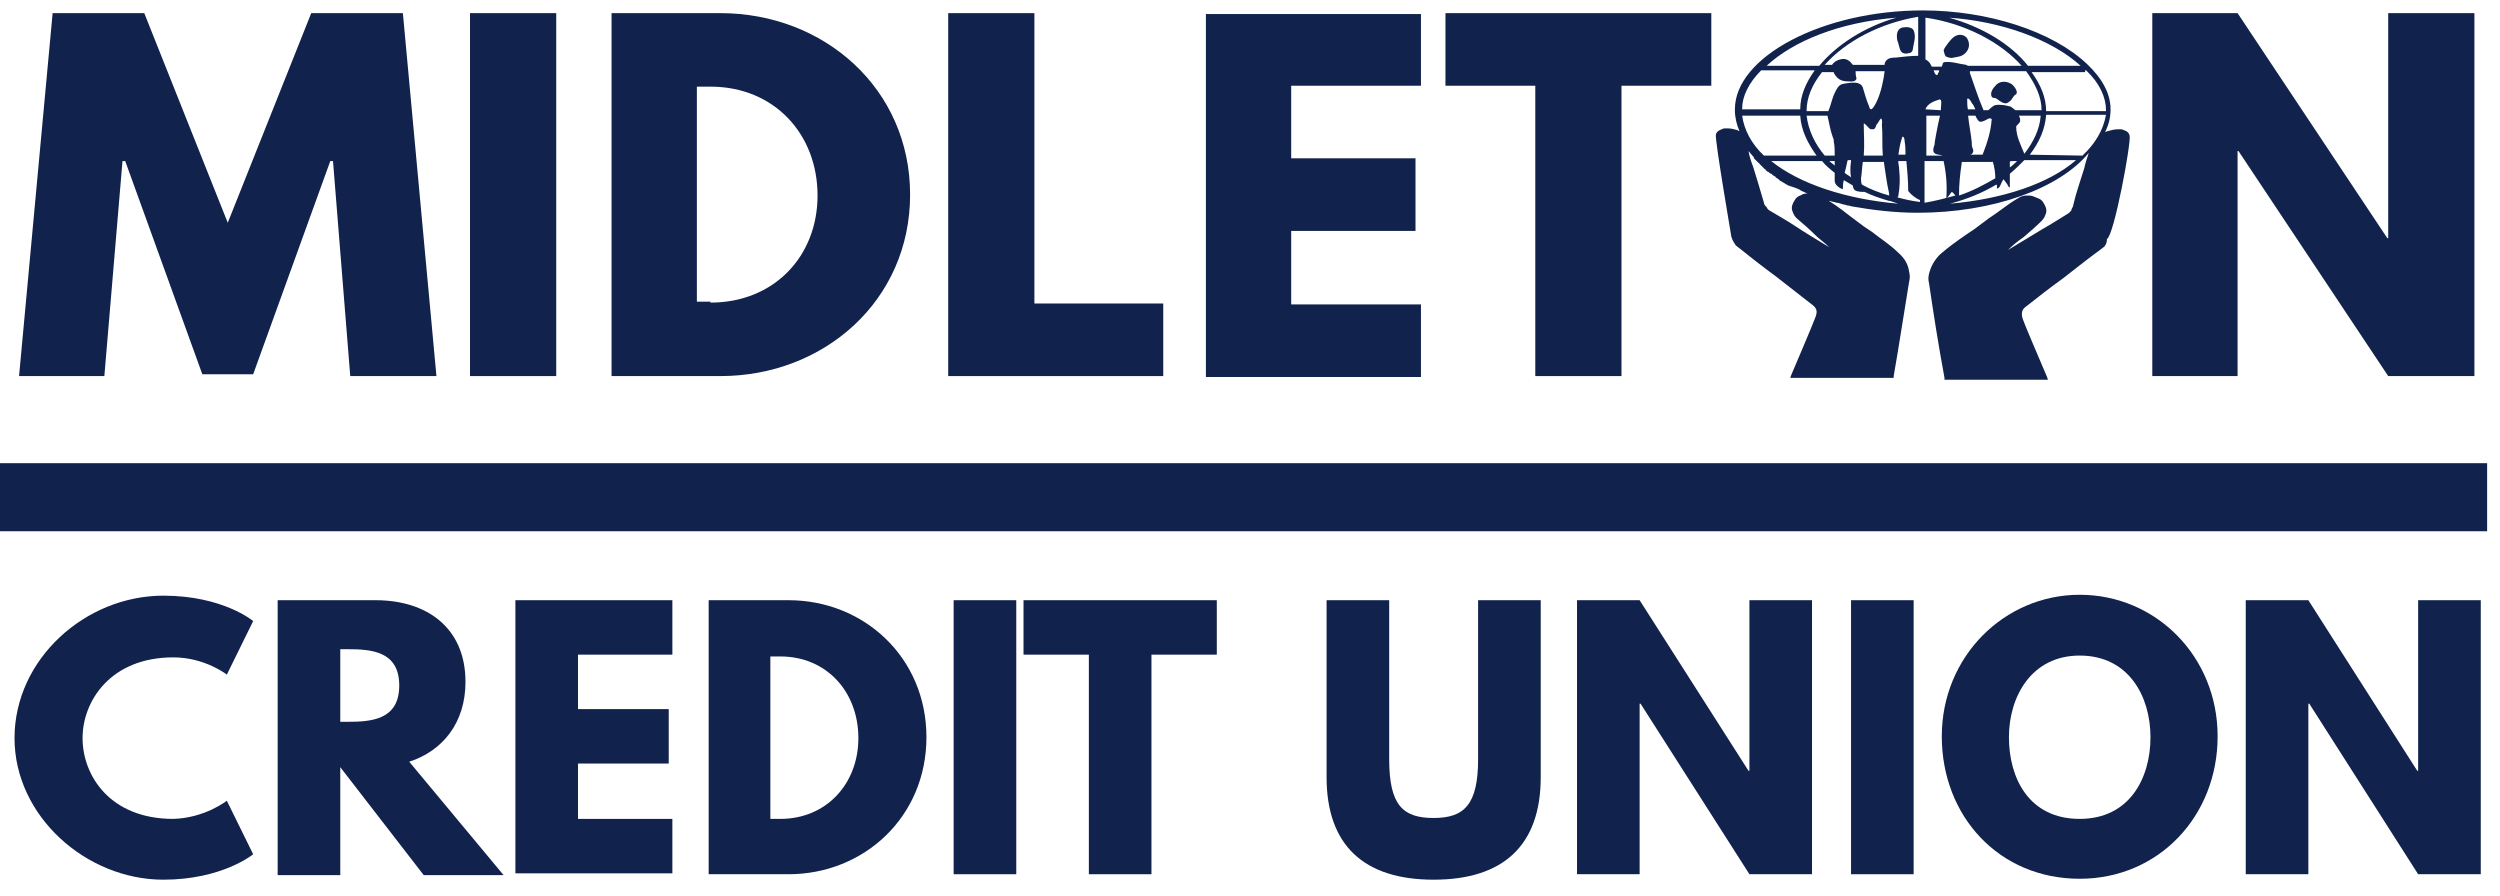 <svg width="120" height="43" viewBox="0 0 120 43" fill="none" xmlns="http://www.w3.org/2000/svg">
<g clip-path="url(#clip0_822_8544)">
<path d="M15.984 7.73H15.854L12.152 17.965H9.712L6.01 7.73H5.88L5.009 18.052H0.915L2.526 0.631H6.925L10.932 10.692L14.939 0.631H19.338L20.949 18.052H16.812L15.984 7.73Z" fill="#11224D"/>
<path d="M26.699 18.052H22.561V0.631H26.699V18.052Z" fill="#11224D"/>
<path d="M34.582 0.631C39.547 0.631 43.685 4.246 43.685 9.342C43.685 14.438 39.547 18.052 34.582 18.052H29.355V0.631H34.582ZM34.103 14.525C37.152 14.525 39.242 12.303 39.242 9.385C39.242 6.424 37.152 4.159 34.103 4.159H33.45V14.481H34.103V14.525Z" fill="#11224D"/>
<path d="M49.608 14.568H55.836V18.052H45.514V0.631H49.651V14.568H49.608Z" fill="#11224D"/>
<path d="M68.206 4.115H61.977V7.599H67.944V11.084H61.977V14.612H68.206V18.096H57.883V0.674H68.206V4.115Z" fill="#11224D"/>
<path d="M69.425 0.631H82.143V4.115H77.831V18.052H73.694V4.115H69.382V0.631H69.425Z" fill="#11224D"/>
<path d="M107.404 18.052H103.31V0.631H107.404L114.591 11.432H114.634V0.631H118.772V18.052H114.634L107.448 7.251H107.404V18.052Z" fill="#11224D"/>
<path d="M10.888 38.435L12.152 41.005C12.152 41.005 10.671 42.225 7.84 42.225C4.138 42.225 0.697 39.176 0.697 35.43C0.697 31.641 4.094 28.592 7.84 28.592C10.714 28.592 12.152 29.812 12.152 29.812L10.888 32.382C10.888 32.382 9.843 31.554 8.319 31.554C5.314 31.554 3.963 33.645 3.963 35.43C3.963 37.216 5.27 39.307 8.319 39.307C9.843 39.263 10.888 38.435 10.888 38.435Z" fill="#11224D"/>
<path d="M18.031 28.81C20.471 28.81 22.343 30.117 22.343 32.73C22.343 34.69 21.254 36.04 19.643 36.563L24.173 42.007H20.34L16.333 36.824V42.007H13.328V28.81H18.031ZM16.681 34.646C17.814 34.646 19.164 34.559 19.164 32.904C19.164 31.249 17.814 31.162 16.681 31.162H16.333V34.646H16.681Z" fill="#11224D"/>
<path d="M32.274 31.423H27.744V34.037H32.099V36.65H27.744V39.307H32.274V41.92H24.739V28.81H32.274V31.423Z" fill="#11224D"/>
<path d="M37.848 28.81C41.463 28.81 44.469 31.554 44.469 35.387C44.469 39.219 41.463 41.963 37.848 41.963H34.016V28.81H37.848ZM37.456 39.307C39.678 39.307 41.202 37.608 41.202 35.43C41.202 33.209 39.678 31.51 37.456 31.51H36.977V39.307H37.456Z" fill="#11224D"/>
<path d="M48.781 41.963H45.775V28.81H48.781V41.963Z" fill="#11224D"/>
<path d="M49.129 28.81H58.406V31.423H55.27V41.963H52.265V31.423H49.129V28.81Z" fill="#11224D"/>
<path d="M73.955 37.303C73.955 40.57 72.169 42.225 68.815 42.225C65.462 42.225 63.676 40.57 63.676 37.303V28.81H66.681V36.432C66.681 38.653 67.334 39.263 68.815 39.263C70.296 39.263 70.949 38.61 70.949 36.432V28.81H73.955V37.303Z" fill="#11224D"/>
<path d="M78.702 41.963H75.697V28.81H78.702L83.928 36.998H83.972V28.81H86.977V41.963H83.972L78.746 33.775H78.702V41.963Z" fill="#11224D"/>
<path d="M91.855 41.963H88.85V28.81H91.855V41.963Z" fill="#11224D"/>
<path d="M99.826 28.549C103.484 28.549 106.446 31.51 106.446 35.343C106.446 39.176 103.615 42.181 99.826 42.181C95.95 42.181 93.206 39.176 93.206 35.343C93.206 31.51 96.211 28.549 99.826 28.549ZM99.826 39.307C102.221 39.307 103.223 37.347 103.223 35.387C103.223 33.427 102.178 31.467 99.826 31.467C97.517 31.467 96.429 33.427 96.429 35.387C96.429 37.347 97.387 39.307 99.826 39.307Z" fill="#11224D"/>
<path d="M110.801 41.963H107.796V28.81H110.801L116.028 36.998H116.071V28.81H119.077V41.963H116.071L110.845 33.775H110.801V41.963Z" fill="#11224D"/>
<path d="M119.382 22.233H0V25.5H119.382V22.233Z" fill="#11224D"/>
<path d="M93.423 2.721C93.554 2.765 93.641 2.808 93.772 2.765C93.989 2.721 94.164 2.721 94.338 2.547C94.512 2.373 94.556 2.155 94.469 1.937C94.425 1.807 94.338 1.72 94.164 1.676C93.859 1.632 93.684 1.85 93.51 2.068C93.423 2.199 93.336 2.286 93.293 2.416C93.336 2.547 93.336 2.678 93.423 2.721Z" fill="#11224D"/>
<path d="M91.246 2.46C91.333 2.59 91.507 2.59 91.638 2.547C91.725 2.547 91.812 2.46 91.812 2.373C91.855 2.068 91.986 1.763 91.855 1.458C91.768 1.284 91.463 1.284 91.289 1.327C91.028 1.415 91.028 1.719 91.071 1.937C91.159 2.155 91.159 2.329 91.246 2.46Z" fill="#11224D"/>
<path d="M96.603 4.071C96.385 3.897 96.037 3.854 95.819 4.071C95.644 4.245 95.514 4.463 95.601 4.637C95.644 4.725 95.732 4.681 95.819 4.725C95.949 4.812 96.037 4.899 96.167 4.942C96.298 4.986 96.385 4.942 96.472 4.855C96.603 4.768 96.603 4.637 96.733 4.55C96.908 4.463 96.733 4.202 96.603 4.071Z" fill="#11224D"/>
<path d="M102.221 6.51C102.178 6.293 101.96 6.249 101.829 6.206C101.786 6.206 101.699 6.206 101.655 6.206C101.481 6.206 101.35 6.249 101.176 6.293C101.132 6.293 101.089 6.336 101.045 6.336C101.22 5.988 101.307 5.639 101.307 5.247C101.307 4.507 100.915 3.767 100.174 3.07C98.519 1.502 95.427 0.5 92.291 0.5C87.5 0.5 83.275 2.721 83.275 5.247V5.291C83.275 5.639 83.362 5.988 83.493 6.293C83.45 6.293 83.406 6.249 83.406 6.249C83.232 6.206 83.101 6.162 82.927 6.162C82.883 6.162 82.796 6.162 82.753 6.162C82.665 6.206 82.404 6.249 82.361 6.467C82.317 6.772 83.101 11.301 83.101 11.345C83.145 11.519 83.232 11.65 83.319 11.78C83.972 12.303 84.582 12.782 85.235 13.261C85.801 13.697 86.411 14.176 87.021 14.655C87.239 14.829 87.239 15.004 87.108 15.308C87.108 15.352 85.976 18.009 85.976 18.009L85.932 18.139H90.897V18.052C91.159 16.571 91.376 15.091 91.638 13.523C91.681 13.348 91.681 13.218 91.638 13.044C91.594 12.695 91.42 12.39 91.115 12.129C90.723 11.737 90.287 11.476 89.852 11.127C89.721 11.04 89.591 10.953 89.46 10.866C89.242 10.692 88.981 10.517 88.763 10.343C88.328 9.995 87.892 9.69 87.369 9.385C87.195 9.254 86.934 9.254 86.629 9.298C86.585 9.298 86.498 9.341 86.411 9.385C86.281 9.429 86.193 9.516 86.15 9.603C86.063 9.733 85.976 9.908 86.019 10.082C86.063 10.213 86.106 10.343 86.237 10.474C86.542 10.735 86.847 10.996 87.108 11.258C87.326 11.476 87.587 11.65 87.805 11.868C87.239 11.519 86.716 11.214 86.193 10.866C85.801 10.604 85.409 10.387 84.974 10.125C84.887 10.082 84.843 10.038 84.8 9.951C84.8 9.951 84.8 9.908 84.756 9.908C84.713 9.864 84.669 9.777 84.669 9.733C84.495 9.124 84.321 8.557 84.146 7.991C84.059 7.774 83.972 7.512 83.929 7.251C84.016 7.338 84.103 7.469 84.19 7.556C84.19 7.556 84.19 7.556 84.19 7.599C84.234 7.643 84.277 7.686 84.277 7.686C84.321 7.73 84.364 7.774 84.408 7.817C84.408 7.817 84.451 7.817 84.451 7.861C84.495 7.904 84.538 7.948 84.582 7.991C84.625 8.035 84.669 8.078 84.713 8.122C84.713 8.122 84.756 8.122 84.756 8.165C84.8 8.209 84.843 8.253 84.887 8.253C84.93 8.296 84.974 8.34 85.017 8.34C85.017 8.34 85.061 8.34 85.061 8.383C85.105 8.427 85.148 8.427 85.192 8.47C85.192 8.47 85.235 8.47 85.235 8.514C85.279 8.557 85.322 8.557 85.366 8.601L85.409 8.645C85.453 8.688 85.496 8.688 85.54 8.732C85.584 8.732 85.584 8.775 85.627 8.775C85.671 8.819 85.714 8.819 85.758 8.862C85.801 8.862 85.801 8.906 85.845 8.906C85.888 8.906 85.932 8.949 85.976 8.949C86.019 8.949 86.063 8.993 86.106 8.993C86.15 8.993 86.193 9.037 86.237 9.037C86.281 9.037 86.281 9.08 86.324 9.08C86.368 9.08 86.411 9.124 86.411 9.124C86.455 9.167 86.498 9.167 86.585 9.211C86.629 9.211 86.629 9.254 86.672 9.254C86.716 9.254 86.76 9.298 86.803 9.298C86.847 9.298 86.847 9.298 86.89 9.341C86.977 9.385 87.021 9.385 87.108 9.429C87.152 9.429 87.152 9.429 87.195 9.472C87.239 9.472 87.282 9.516 87.326 9.516H87.369C87.457 9.559 87.544 9.559 87.631 9.603H87.674C87.718 9.603 87.761 9.646 87.805 9.646H87.848C87.936 9.69 88.066 9.69 88.153 9.733H88.197C88.24 9.733 88.328 9.777 88.371 9.777C88.458 9.821 88.589 9.821 88.676 9.864C88.676 9.864 88.676 9.864 88.719 9.864C88.763 9.864 88.85 9.908 88.894 9.908C89.895 10.082 90.941 10.213 92.03 10.213C95.688 10.213 98.868 9.037 100.261 7.338C100.174 7.599 100.087 7.861 100.044 8.078C99.869 8.645 99.652 9.254 99.521 9.821C99.521 9.908 99.477 9.951 99.434 10.038V10.082C99.39 10.125 99.347 10.213 99.26 10.256C98.824 10.517 98.432 10.779 98.04 10.996C97.474 11.345 96.951 11.65 96.385 11.998C96.603 11.78 96.864 11.563 97.125 11.389C97.43 11.127 97.735 10.866 97.996 10.604C98.127 10.474 98.171 10.343 98.214 10.213C98.258 10.038 98.171 9.864 98.084 9.733C98.04 9.646 97.953 9.559 97.822 9.516C97.735 9.472 97.692 9.472 97.605 9.429C97.517 9.385 97.387 9.385 97.3 9.385C97.125 9.385 96.995 9.429 96.864 9.516C96.341 9.821 95.95 10.169 95.47 10.474C95.253 10.648 94.991 10.822 94.773 10.996C94.643 11.084 94.512 11.171 94.382 11.258C93.946 11.563 93.51 11.868 93.118 12.216C92.857 12.477 92.683 12.782 92.596 13.131C92.552 13.305 92.552 13.435 92.596 13.61C92.814 15.091 93.031 16.484 93.336 18.139V18.227H95.035C96.08 18.227 97.125 18.227 98.171 18.227H98.301L98.258 18.096C97.866 17.181 97.125 15.439 97.125 15.396C96.995 15.091 97.038 14.873 97.213 14.742C97.822 14.263 98.432 13.784 99.042 13.348C99.652 12.869 100.261 12.39 100.915 11.911C101.045 11.824 101.132 11.693 101.132 11.476C101.481 11.301 102.308 6.815 102.221 6.51ZM100.131 3.375C100.784 3.984 101.089 4.681 101.089 5.291C101.089 5.291 101.089 5.291 101.089 5.334H98.214C98.214 4.681 97.953 4.071 97.517 3.462H100.087V3.375H100.131ZM96.777 6.075C96.777 6.031 96.908 5.944 96.951 5.857C96.995 5.77 96.951 5.639 96.908 5.552H97.953C97.909 6.206 97.605 6.815 97.169 7.382C96.995 6.946 96.777 6.554 96.777 6.075ZM96.821 7.73C96.734 7.817 96.603 7.948 96.472 8.035C96.472 7.904 96.472 7.817 96.472 7.774C96.472 7.73 96.559 7.73 96.646 7.73H96.821ZM96.734 5.291C96.646 5.204 96.559 5.16 96.516 5.117C96.341 5.073 96.167 5.03 95.95 5.03C95.862 5.03 95.732 5.03 95.645 5.117C95.558 5.16 95.514 5.247 95.427 5.291H95.209C94.948 4.681 94.773 4.115 94.556 3.505C94.556 3.462 94.556 3.418 94.556 3.418H97.256C97.692 4.028 97.996 4.638 97.996 5.291H96.734ZM94.686 7.12C94.643 7.033 94.643 6.902 94.643 6.815C94.599 6.38 94.512 5.988 94.469 5.552H94.817C94.861 5.639 94.904 5.726 94.948 5.77C95.035 5.944 95.296 5.77 95.47 5.683C95.514 5.683 95.601 5.683 95.601 5.726C95.558 6.336 95.383 6.859 95.165 7.425H94.556C94.599 7.425 94.686 7.382 94.686 7.338C94.73 7.294 94.73 7.207 94.686 7.12ZM94.469 5.291C94.425 5.117 94.425 4.943 94.425 4.768C94.425 4.768 94.425 4.725 94.469 4.725C94.556 4.768 94.599 4.855 94.643 4.943C94.73 5.03 94.773 5.16 94.817 5.247H94.469V5.291ZM95.645 7.73C95.732 7.991 95.775 8.296 95.775 8.557C95.253 8.862 94.686 9.167 94.033 9.385C94.033 8.862 94.077 8.383 94.164 7.817V7.774H95.645V7.73ZM99.869 3.157H97.343C96.516 2.111 95.122 1.284 93.554 0.848C96.08 1.023 98.476 1.894 99.869 3.157ZM92.422 0.848C94.294 1.11 96.037 2.024 97.038 3.157H94.469C94.425 3.157 94.382 3.113 94.382 3.113C94.033 3.07 93.685 2.939 93.336 2.983C93.293 2.983 93.249 3.026 93.249 3.07C93.249 3.113 93.206 3.157 93.206 3.2H92.727C92.683 3.113 92.639 3.026 92.596 2.983C92.552 2.939 92.509 2.895 92.422 2.852V0.848ZM93.075 3.418C93.075 3.462 93.031 3.505 93.031 3.505C93.031 3.549 92.988 3.636 92.944 3.592C92.901 3.592 92.857 3.505 92.814 3.375H93.075V3.418ZM92.422 5.247C92.509 4.986 92.814 4.855 93.118 4.768L93.162 4.812C93.206 4.899 93.162 5.073 93.162 5.291L92.422 5.247ZM92.422 5.552H93.118C93.075 5.77 93.031 5.944 93.031 5.944C92.988 6.162 92.857 6.815 92.857 6.946C92.814 7.077 92.727 7.294 92.901 7.382C92.988 7.425 93.118 7.425 93.249 7.469H92.465V5.552H92.422ZM91.028 0.848C89.504 1.284 88.153 2.155 87.326 3.157H84.8C86.063 1.981 88.284 1.066 91.028 0.848ZM89.068 3.418H90.462C90.418 3.81 90.287 4.463 90.07 4.899C90.026 4.986 89.895 5.247 89.808 5.247C89.765 5.247 89.721 5.16 89.721 5.117C89.591 4.812 89.504 4.507 89.416 4.202C89.373 4.071 89.286 4.028 89.155 3.984C88.937 3.941 88.719 3.984 88.458 4.028C88.24 4.071 88.153 4.289 88.066 4.463C87.936 4.725 87.892 5.03 87.761 5.334H86.716C86.716 4.681 86.977 4.071 87.457 3.462H88.023V3.505C88.153 3.723 88.284 3.854 88.545 3.897C88.719 3.897 89.068 3.984 89.112 3.767C89.068 3.592 89.068 3.505 89.068 3.418ZM89.46 5.944C89.46 5.901 89.504 5.944 89.504 5.944C89.634 6.031 89.678 6.162 89.808 6.206C89.852 6.206 89.852 6.206 89.895 6.206C90.026 6.206 90.026 6.075 90.07 5.988C90.157 5.901 90.2 5.77 90.287 5.683C90.375 5.77 90.331 5.901 90.331 5.988C90.375 6.467 90.331 6.946 90.375 7.469H89.46C89.504 6.946 89.46 6.423 89.46 5.944ZM90.418 7.73C90.505 8.253 90.549 8.732 90.68 9.298C90.68 9.341 90.68 9.385 90.68 9.385C90.2 9.254 89.765 9.08 89.373 8.862C89.329 8.775 89.329 8.645 89.329 8.557C89.373 8.296 89.373 8.035 89.416 7.774H90.418V7.73ZM88.85 8.514C88.763 8.427 88.632 8.383 88.545 8.296C88.589 8.122 88.632 7.948 88.676 7.73C88.676 7.73 88.676 7.686 88.719 7.686H88.85V7.73C88.807 8.035 88.807 8.296 88.85 8.514ZM88.066 7.469H87.587C87.108 6.902 86.803 6.249 86.716 5.552H87.718C87.805 5.901 87.848 6.249 87.979 6.598C88.023 6.685 88.023 6.728 88.023 6.815C88.066 6.99 88.066 7.251 88.066 7.469ZM88.066 7.73C88.066 7.817 88.066 7.861 88.066 7.948C87.979 7.861 87.892 7.817 87.805 7.73H88.066ZM83.624 5.552H86.411C86.455 6.249 86.76 6.859 87.195 7.469H84.669C84.059 6.902 83.711 6.206 83.624 5.552ZM84.538 3.375H87.108C86.672 3.984 86.411 4.594 86.411 5.247H83.624C83.624 5.247 83.624 5.247 83.624 5.204C83.624 4.638 83.929 3.984 84.538 3.375ZM85.017 7.73H87.457C87.631 7.948 87.848 8.122 88.066 8.296C88.066 8.427 88.066 8.557 88.066 8.688C88.066 8.862 88.284 9.037 88.458 9.08C88.458 8.949 88.458 8.819 88.502 8.645C88.632 8.732 88.807 8.819 88.937 8.906C88.937 8.993 88.981 9.08 89.024 9.124C89.155 9.211 89.329 9.211 89.504 9.211C89.852 9.385 90.244 9.516 90.68 9.646C90.68 9.646 90.68 9.646 90.723 9.646C90.854 9.69 90.984 9.733 91.115 9.777C88.589 9.559 86.368 8.819 85.017 7.73ZM92.117 9.69C91.768 9.646 91.376 9.559 91.071 9.472L91.115 9.429C91.202 8.949 91.202 8.557 91.159 8.122C91.159 7.991 91.115 7.861 91.115 7.73H91.507C91.55 8.209 91.594 8.688 91.594 9.167C91.725 9.341 91.942 9.516 92.16 9.603V9.69H92.117ZM91.115 7.469C91.159 7.164 91.202 6.902 91.289 6.641C91.289 6.598 91.333 6.554 91.333 6.554C91.42 6.598 91.42 6.728 91.42 6.772C91.463 6.99 91.463 7.207 91.463 7.425H91.115V7.469ZM92.117 2.678C91.725 2.678 91.376 2.721 90.984 2.765C90.854 2.765 90.68 2.765 90.549 2.895C90.462 2.983 90.462 3.07 90.462 3.113H88.937C88.807 2.939 88.632 2.765 88.328 2.852C88.153 2.895 88.023 2.983 87.936 3.113H87.587C88.589 1.981 90.244 1.11 92.073 0.805V2.678H92.117ZM92.422 7.73H93.293C93.423 8.34 93.467 8.906 93.423 9.516C93.554 9.429 93.598 9.298 93.685 9.211C93.772 9.254 93.815 9.341 93.859 9.385C93.38 9.516 92.901 9.646 92.378 9.733V7.73H92.422ZM93.598 9.777C94.425 9.559 95.165 9.254 95.819 8.862C95.906 8.906 95.819 8.993 95.862 9.037C95.906 9.08 95.95 8.993 95.993 8.949C96.037 8.862 96.08 8.732 96.167 8.601C96.211 8.645 96.254 8.732 96.298 8.775C96.385 8.862 96.385 8.993 96.472 8.993C96.472 8.862 96.472 8.601 96.472 8.34C96.734 8.122 96.951 7.904 97.169 7.686H99.652C98.345 8.819 96.124 9.559 93.598 9.777ZM99.957 7.469L97.43 7.425C97.866 6.859 98.171 6.206 98.214 5.509H101.089C100.958 6.249 100.566 6.902 99.957 7.469Z" fill="#11224D"/>
</g>
<defs>
<clipPath id="clip0_822_8544">
<rect width="120" height="42" fill="white" transform="translate(0 0.5)"/>
</clipPath>
</defs>
</svg>
